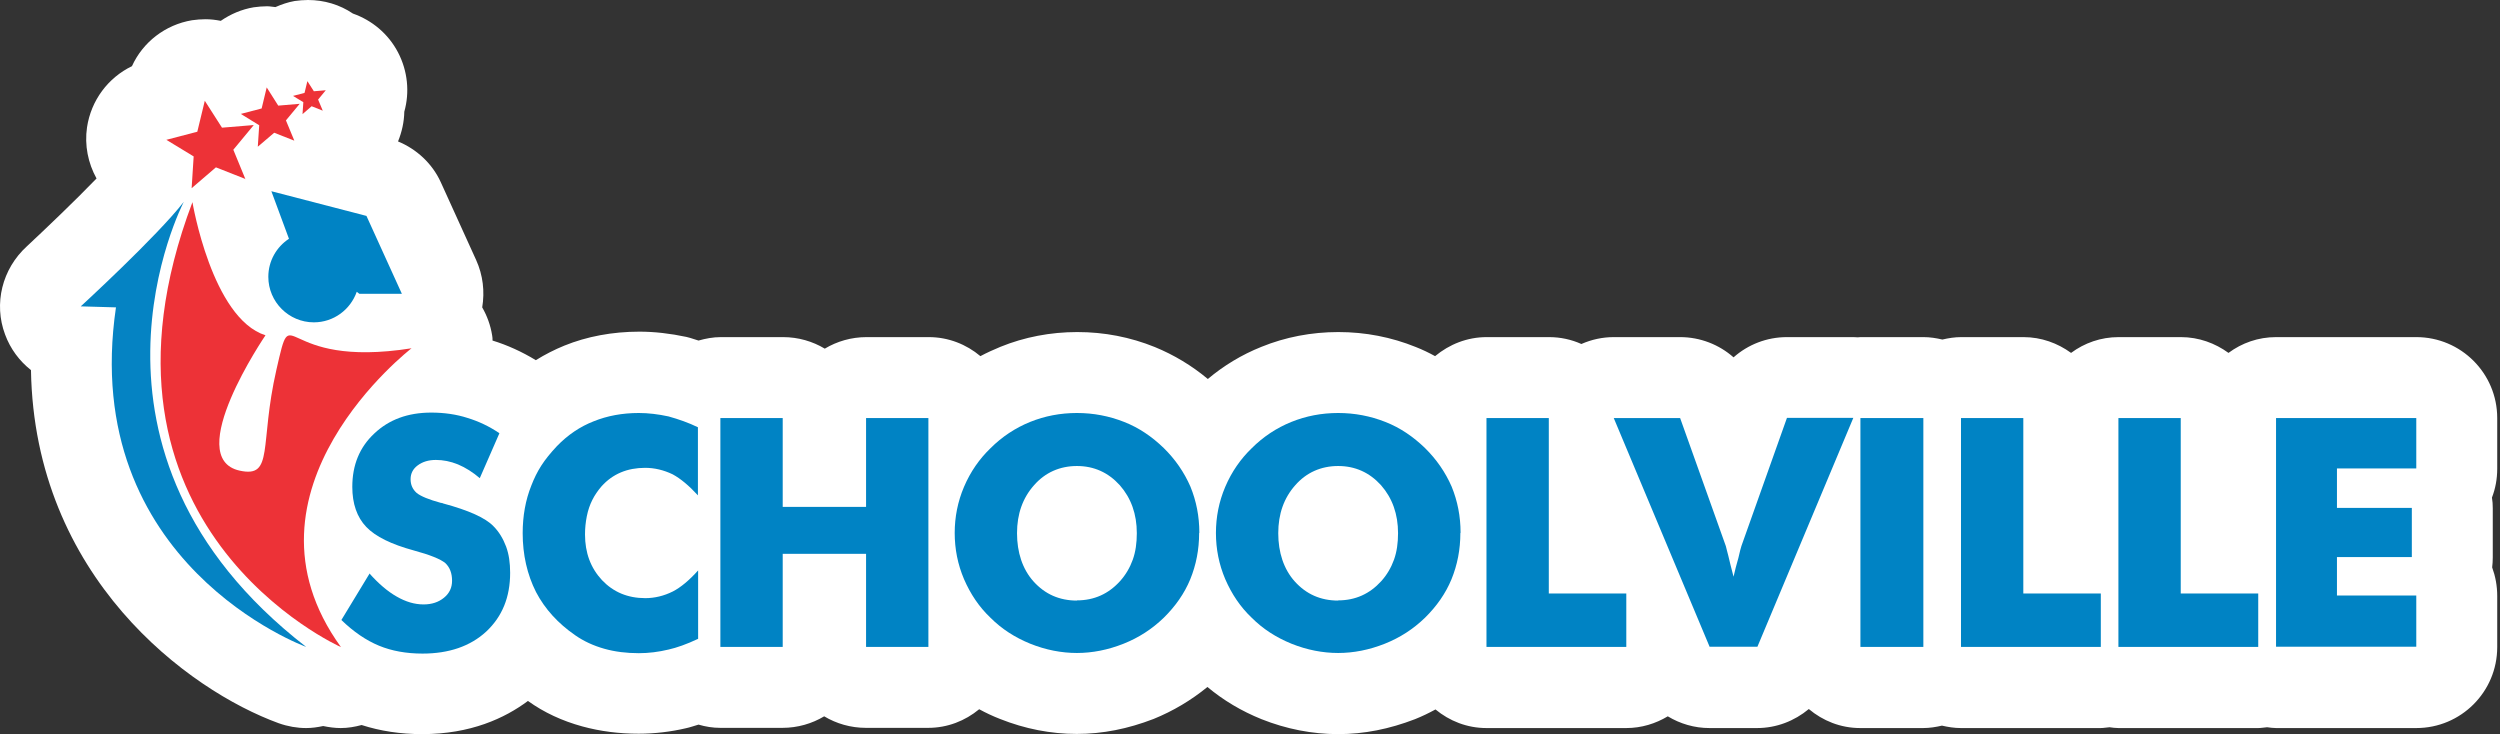 <svg width="252" height="74" viewBox="0 0 252 74" fill="none" xmlns="http://www.w3.org/2000/svg">
<rect x="0" y="0" width="252" height="74" fill="#333333" stroke="none"/>
<path d="M251.72 42.14C251.72 37.632 248.069 33.981 243.561 33.981H229.426C227.631 33.981 225.979 34.573 224.632 35.572C223.286 34.593 221.634 33.981 219.839 33.981H213.557C211.762 33.981 210.11 34.573 208.764 35.572C207.417 34.593 205.765 33.981 203.97 33.981H197.688C197.035 33.981 196.403 34.083 195.791 34.226C195.179 34.083 194.547 33.981 193.894 33.981H187.551C187.551 33.981 187.367 34.002 187.265 34.002C187.123 34.002 186.959 33.981 186.817 33.981H180.126C178.087 33.981 176.19 34.736 174.742 36.021C173.293 34.736 171.376 33.981 169.357 33.981H162.667C161.524 33.981 160.423 34.226 159.403 34.675C158.404 34.226 157.302 33.981 156.14 33.981H149.857C147.879 33.981 146.084 34.715 144.656 35.899C144.024 35.552 143.392 35.246 142.718 34.981C140.25 33.981 137.619 33.471 134.906 33.471C132.194 33.471 129.562 33.981 127.156 34.96C125.157 35.756 123.321 36.878 121.75 38.203C120.139 36.857 118.344 35.776 116.406 34.981C113.938 33.981 111.307 33.471 108.594 33.471C105.882 33.471 103.25 33.981 100.844 34.96C100.15 35.246 99.477 35.552 98.824 35.899C97.417 34.715 95.602 33.981 93.623 33.981H87.341C85.811 33.981 84.363 34.41 83.139 35.144C81.915 34.41 80.467 33.981 78.937 33.981H72.655C71.88 33.981 71.125 34.124 70.411 34.328C70.126 34.246 69.861 34.144 69.575 34.063C69.453 34.022 69.33 34.002 69.188 33.961C67.556 33.614 65.965 33.431 64.456 33.431C61.722 33.431 59.152 33.92 56.888 34.838C55.889 35.246 54.93 35.735 54.012 36.306C52.605 35.45 51.116 34.777 49.647 34.328C49.647 34.144 49.647 33.981 49.607 33.798C49.443 32.778 49.097 31.84 48.607 30.983C48.872 29.392 48.689 27.74 47.995 26.21L44.426 18.357C43.569 16.481 41.998 15.033 40.122 14.257C40.51 13.299 40.734 12.299 40.754 11.259C41.305 9.301 41.101 7.159 40.122 5.283C39.143 3.406 37.491 2.04 35.574 1.367C34.248 0.469 32.677 0 31.045 0C30.597 0 30.148 0.041 29.699 0.102C29.006 0.224 28.373 0.449 27.762 0.714C27.476 0.693 27.211 0.632 26.925 0.632C26.477 0.632 26.028 0.673 25.579 0.734C24.355 0.938 23.233 1.428 22.254 2.101C21.744 1.999 21.235 1.938 20.704 1.938C20.255 1.938 19.807 1.978 19.358 2.04C16.666 2.488 14.402 4.243 13.3 6.67C10.893 7.832 9.18 10.117 8.772 12.83C8.507 14.645 8.874 16.44 9.731 17.99C7.528 20.274 4.591 23.069 2.714 24.823C0.205 27.108 -0.651 30.616 0.511 33.716C1.042 35.164 1.959 36.388 3.122 37.306C3.469 58.192 19.011 69.594 28.088 72.899C29.006 73.225 29.944 73.388 30.862 73.388C31.433 73.388 32.004 73.306 32.575 73.184C33.167 73.306 33.758 73.388 34.35 73.388C35.064 73.388 35.778 73.266 36.451 73.082C38.347 73.694 40.387 74 42.549 74C47.444 74 50.892 72.389 53.217 70.655C54.828 71.817 56.684 72.674 58.704 73.225C60.498 73.714 62.395 73.959 64.374 73.959C66.006 73.959 67.658 73.755 69.126 73.409C69.534 73.327 69.983 73.164 70.411 73.041C71.105 73.245 71.839 73.368 72.594 73.368H78.876C80.406 73.368 81.854 72.939 83.078 72.205C84.302 72.939 85.75 73.368 87.28 73.368H93.562C95.52 73.368 97.294 72.654 98.702 71.491C99.375 71.858 100.069 72.185 100.803 72.47C103.312 73.47 105.922 73.98 108.533 73.98C111.144 73.98 113.694 73.47 116.284 72.47C118.242 71.675 120.058 70.594 121.71 69.248C123.321 70.594 125.136 71.675 127.156 72.491C129.664 73.49 132.275 74 134.886 74C137.497 74 140.046 73.49 142.637 72.491C143.351 72.205 144.024 71.879 144.697 71.512C146.104 72.674 147.879 73.388 149.837 73.388H163.931C165.461 73.388 166.889 72.939 168.113 72.205C169.357 72.96 170.805 73.388 172.314 73.388H177.108C179.066 73.388 180.881 72.674 182.329 71.471C183.737 72.654 185.532 73.388 187.51 73.388H193.854C194.506 73.388 195.139 73.286 195.75 73.143C196.362 73.286 196.995 73.388 197.647 73.388H211.742C212.048 73.388 212.333 73.327 212.639 73.306C212.925 73.347 213.231 73.388 213.537 73.388H227.631C227.937 73.388 228.222 73.327 228.528 73.306C228.834 73.347 229.12 73.388 229.426 73.388H243.561C248.069 73.388 251.72 69.737 251.72 65.229V60.069C251.72 59.049 251.536 58.09 251.21 57.193C251.25 56.867 251.271 56.52 251.271 56.194V51.237C251.271 50.87 251.25 50.503 251.189 50.156C251.536 49.258 251.72 48.279 251.72 47.26V42.14Z" fill="white"/>
<path d="M37.205 57.764C38.164 58.845 39.082 59.62 39.979 60.13C40.897 60.66 41.794 60.926 42.692 60.926C43.528 60.926 44.201 60.701 44.752 60.252C45.303 59.804 45.568 59.233 45.568 58.539C45.568 57.784 45.344 57.193 44.895 56.765C44.405 56.357 43.345 55.928 41.693 55.48C39.449 54.868 37.858 54.093 36.92 53.114C35.981 52.135 35.512 50.768 35.512 49.075C35.512 46.872 36.247 45.077 37.736 43.69C39.204 42.303 41.101 41.589 43.467 41.589C44.793 41.589 46.017 41.773 47.098 42.12C48.24 42.466 49.321 42.976 50.341 43.67L48.362 48.198C47.669 47.606 46.935 47.137 46.16 46.811C45.405 46.505 44.67 46.362 43.936 46.362C43.202 46.362 42.59 46.546 42.1 46.913C41.631 47.26 41.387 47.729 41.387 48.3C41.387 48.871 41.591 49.32 41.998 49.687C42.427 50.034 43.243 50.36 44.426 50.686C44.467 50.686 44.507 50.686 44.528 50.707C44.569 50.707 44.609 50.707 44.67 50.748C47.24 51.441 48.934 52.196 49.749 53.052C50.28 53.583 50.708 54.276 51.014 55.092C51.3 55.867 51.422 56.744 51.422 57.744C51.422 60.191 50.626 62.149 49.015 63.659C47.404 65.148 45.242 65.882 42.59 65.882C40.958 65.882 39.49 65.617 38.205 65.087C36.92 64.556 35.655 63.7 34.411 62.496L37.246 57.825L37.205 57.764Z" fill="#0083C4"/>
<path d="M70.35 43.058V49.932C69.453 48.953 68.596 48.239 67.8 47.81C66.903 47.382 65.985 47.158 65.026 47.158C63.232 47.158 61.763 47.77 60.641 49.014C60.254 49.462 59.948 49.911 59.703 50.401C59.458 50.89 59.275 51.421 59.152 52.032C59.03 52.644 58.969 53.256 58.969 53.868C58.969 55.724 59.54 57.254 60.682 58.478C61.824 59.681 63.272 60.293 65.047 60.293C65.985 60.293 66.924 60.069 67.821 59.62C68.616 59.212 69.473 58.498 70.371 57.499V64.393C69.208 64.944 68.209 65.29 67.393 65.474C66.373 65.719 65.373 65.841 64.394 65.841C63.15 65.841 61.987 65.698 60.906 65.392C59.825 65.087 58.846 64.638 57.969 64.026C56.256 62.843 54.93 61.395 54.033 59.681C53.135 57.907 52.686 55.908 52.686 53.746C52.686 52.012 52.972 50.401 53.563 48.932C53.829 48.239 54.155 47.566 54.563 46.933C54.971 46.301 55.481 45.669 56.133 44.975C57.235 43.833 58.479 42.997 59.846 42.466C61.212 41.916 62.722 41.63 64.394 41.63C65.353 41.63 66.352 41.752 67.393 41.977C68.412 42.262 69.412 42.609 70.371 43.078H70.35V43.058Z" fill="#0083C4"/>
<path d="M72.614 65.209V42.14H78.897V51.094H87.3V42.14H93.582V65.209H87.3V55.826H78.897V65.209H72.614Z" fill="#0083C4"/>
<path d="M120.873 53.725C120.873 55.398 120.568 56.948 119.976 58.396C119.385 59.824 118.487 61.109 117.304 62.272C116.121 63.414 114.795 64.271 113.265 64.883C111.674 65.515 110.104 65.821 108.554 65.821C107.004 65.821 105.413 65.515 103.842 64.883C102.292 64.25 100.966 63.394 99.844 62.272C98.702 61.191 97.825 59.885 97.172 58.376C96.54 56.887 96.234 55.337 96.234 53.725C96.234 52.114 96.54 50.564 97.172 49.075C97.825 47.545 98.722 46.26 99.844 45.179C100.987 44.037 102.333 43.139 103.842 42.528C105.311 41.936 106.881 41.63 108.554 41.63C110.226 41.63 111.797 41.936 113.306 42.528C114.816 43.119 116.121 44.017 117.304 45.159C118.467 46.301 119.364 47.606 119.996 49.055C120.588 50.503 120.894 52.053 120.894 53.705L120.873 53.725ZM108.554 60.518C110.288 60.518 111.736 59.865 112.898 58.58C113.469 57.948 113.898 57.213 114.183 56.418C114.469 55.622 114.591 54.725 114.591 53.746C114.591 51.829 114.02 50.217 112.878 48.912C111.715 47.627 110.267 46.974 108.554 46.974C106.84 46.974 105.351 47.627 104.23 48.912C103.087 50.197 102.516 51.808 102.516 53.746C102.516 55.684 103.067 57.377 104.189 58.621C105.331 59.885 106.779 60.538 108.554 60.538V60.518Z" fill="#0083C4"/>
<path d="M147.205 53.725C147.205 55.398 146.899 56.948 146.308 58.396C145.716 59.824 144.819 61.109 143.636 62.272C142.453 63.414 141.127 64.271 139.597 64.883C138.006 65.515 136.436 65.821 134.885 65.821C133.335 65.821 131.744 65.515 130.174 64.883C128.624 64.25 127.298 63.394 126.176 62.272C125.034 61.191 124.157 59.885 123.504 58.376C122.872 56.887 122.566 55.337 122.566 53.725C122.566 52.114 122.872 50.564 123.504 49.075C124.157 47.545 125.054 46.26 126.176 45.179C127.318 44.037 128.664 43.139 130.174 42.528C131.642 41.936 133.213 41.63 134.885 41.63C136.558 41.63 138.129 41.936 139.638 42.528C141.147 43.119 142.453 44.017 143.636 45.159C144.798 46.301 145.696 47.606 146.328 49.055C146.92 50.503 147.226 52.053 147.226 53.705L147.205 53.725ZM134.885 60.518C136.619 60.518 138.067 59.865 139.23 58.58C139.801 57.948 140.229 57.213 140.515 56.418C140.801 55.622 140.923 54.725 140.923 53.746C140.923 51.829 140.352 50.217 139.21 48.912C138.047 47.627 136.599 46.974 134.885 46.974C133.172 46.974 131.683 47.627 130.561 48.912C129.419 50.197 128.848 51.808 128.848 53.746C128.848 55.684 129.399 57.377 130.521 58.621C131.663 59.885 133.111 60.538 134.885 60.538V60.518Z" fill="#0083C4"/>
<path d="M149.837 65.209V42.14H156.119V59.824H163.931V65.209H149.837Z" fill="#0083C4"/>
<path d="M172.335 65.209L162.666 42.14H169.357L173.966 55.051C174.027 55.337 174.129 55.663 174.211 56.01C174.333 56.561 174.517 57.275 174.741 58.131C174.884 57.499 175.047 56.867 175.231 56.234C175.374 55.602 175.476 55.214 175.537 55.031L180.126 42.12H186.816L177.148 65.189H172.355L172.335 65.209Z" fill="#0083C4"/>
<path d="M187.53 65.209V42.14H193.874V65.209H187.53Z" fill="#0083C4"/>
<path d="M197.668 65.209V42.14H203.95V59.824H211.762V65.209H197.668Z" fill="#0083C4"/>
<path d="M213.536 65.209V42.14H219.818V59.824H227.63V65.209H213.536Z" fill="#0083C4"/>
<path d="M229.425 65.209V42.14H243.561V47.219H235.565V51.196H243.112V56.153H235.565V60.028H243.561V65.189H229.425V65.209Z" fill="#0083C4"/>
<path d="M41.488 35.103C41.488 35.103 22.906 49.401 34.37 65.229C34.37 65.229 7.038 53.093 19.398 20.377C19.398 20.377 21.356 32.084 26.761 33.798C26.761 33.798 18.317 46.179 24.171 47.443C27.639 48.198 26.129 44.853 27.863 37.265C29.597 29.677 27.863 37.265 41.508 35.103H41.488Z" fill="#ED3237"/>
<path d="M18.522 20.356C18.522 20.356 5.407 45.485 30.862 65.209C30.862 65.209 7.895 56.867 11.689 30.983L8.14 30.881C8.14 30.881 15.809 23.844 18.502 20.377L18.522 20.356Z" fill="#0583C3"/>
<path d="M24.763 18.051L21.765 16.868L19.317 18.969L19.521 15.767L16.768 14.094L19.889 13.278L20.643 10.158L22.377 12.87L25.579 12.605L23.519 15.094L24.743 18.072L24.763 18.051Z" fill="#ED3237"/>
<path d="M29.658 14.176L27.639 13.38L25.986 14.788L26.129 12.626L24.273 11.483L26.374 10.933L26.884 8.811L28.047 10.647L30.209 10.464L28.822 12.136L29.658 14.155V14.176Z" fill="#ED3237"/>
<path d="M32.534 11.157L31.412 10.708L30.494 11.504L30.576 10.3L29.536 9.668L30.698 9.362L30.984 8.179L31.637 9.199L32.84 9.097L32.065 10.035L32.534 11.157Z" fill="#ED3237"/>
<path d="M40.509 29.616H36.225L35.96 29.412C35.328 31.207 33.635 32.492 31.636 32.492C29.107 32.492 27.047 30.432 27.047 27.903C27.047 26.292 27.883 24.884 29.127 24.068L27.353 19.275L36.939 21.764L40.509 29.616Z" fill="#0083C4"/>
</svg>
